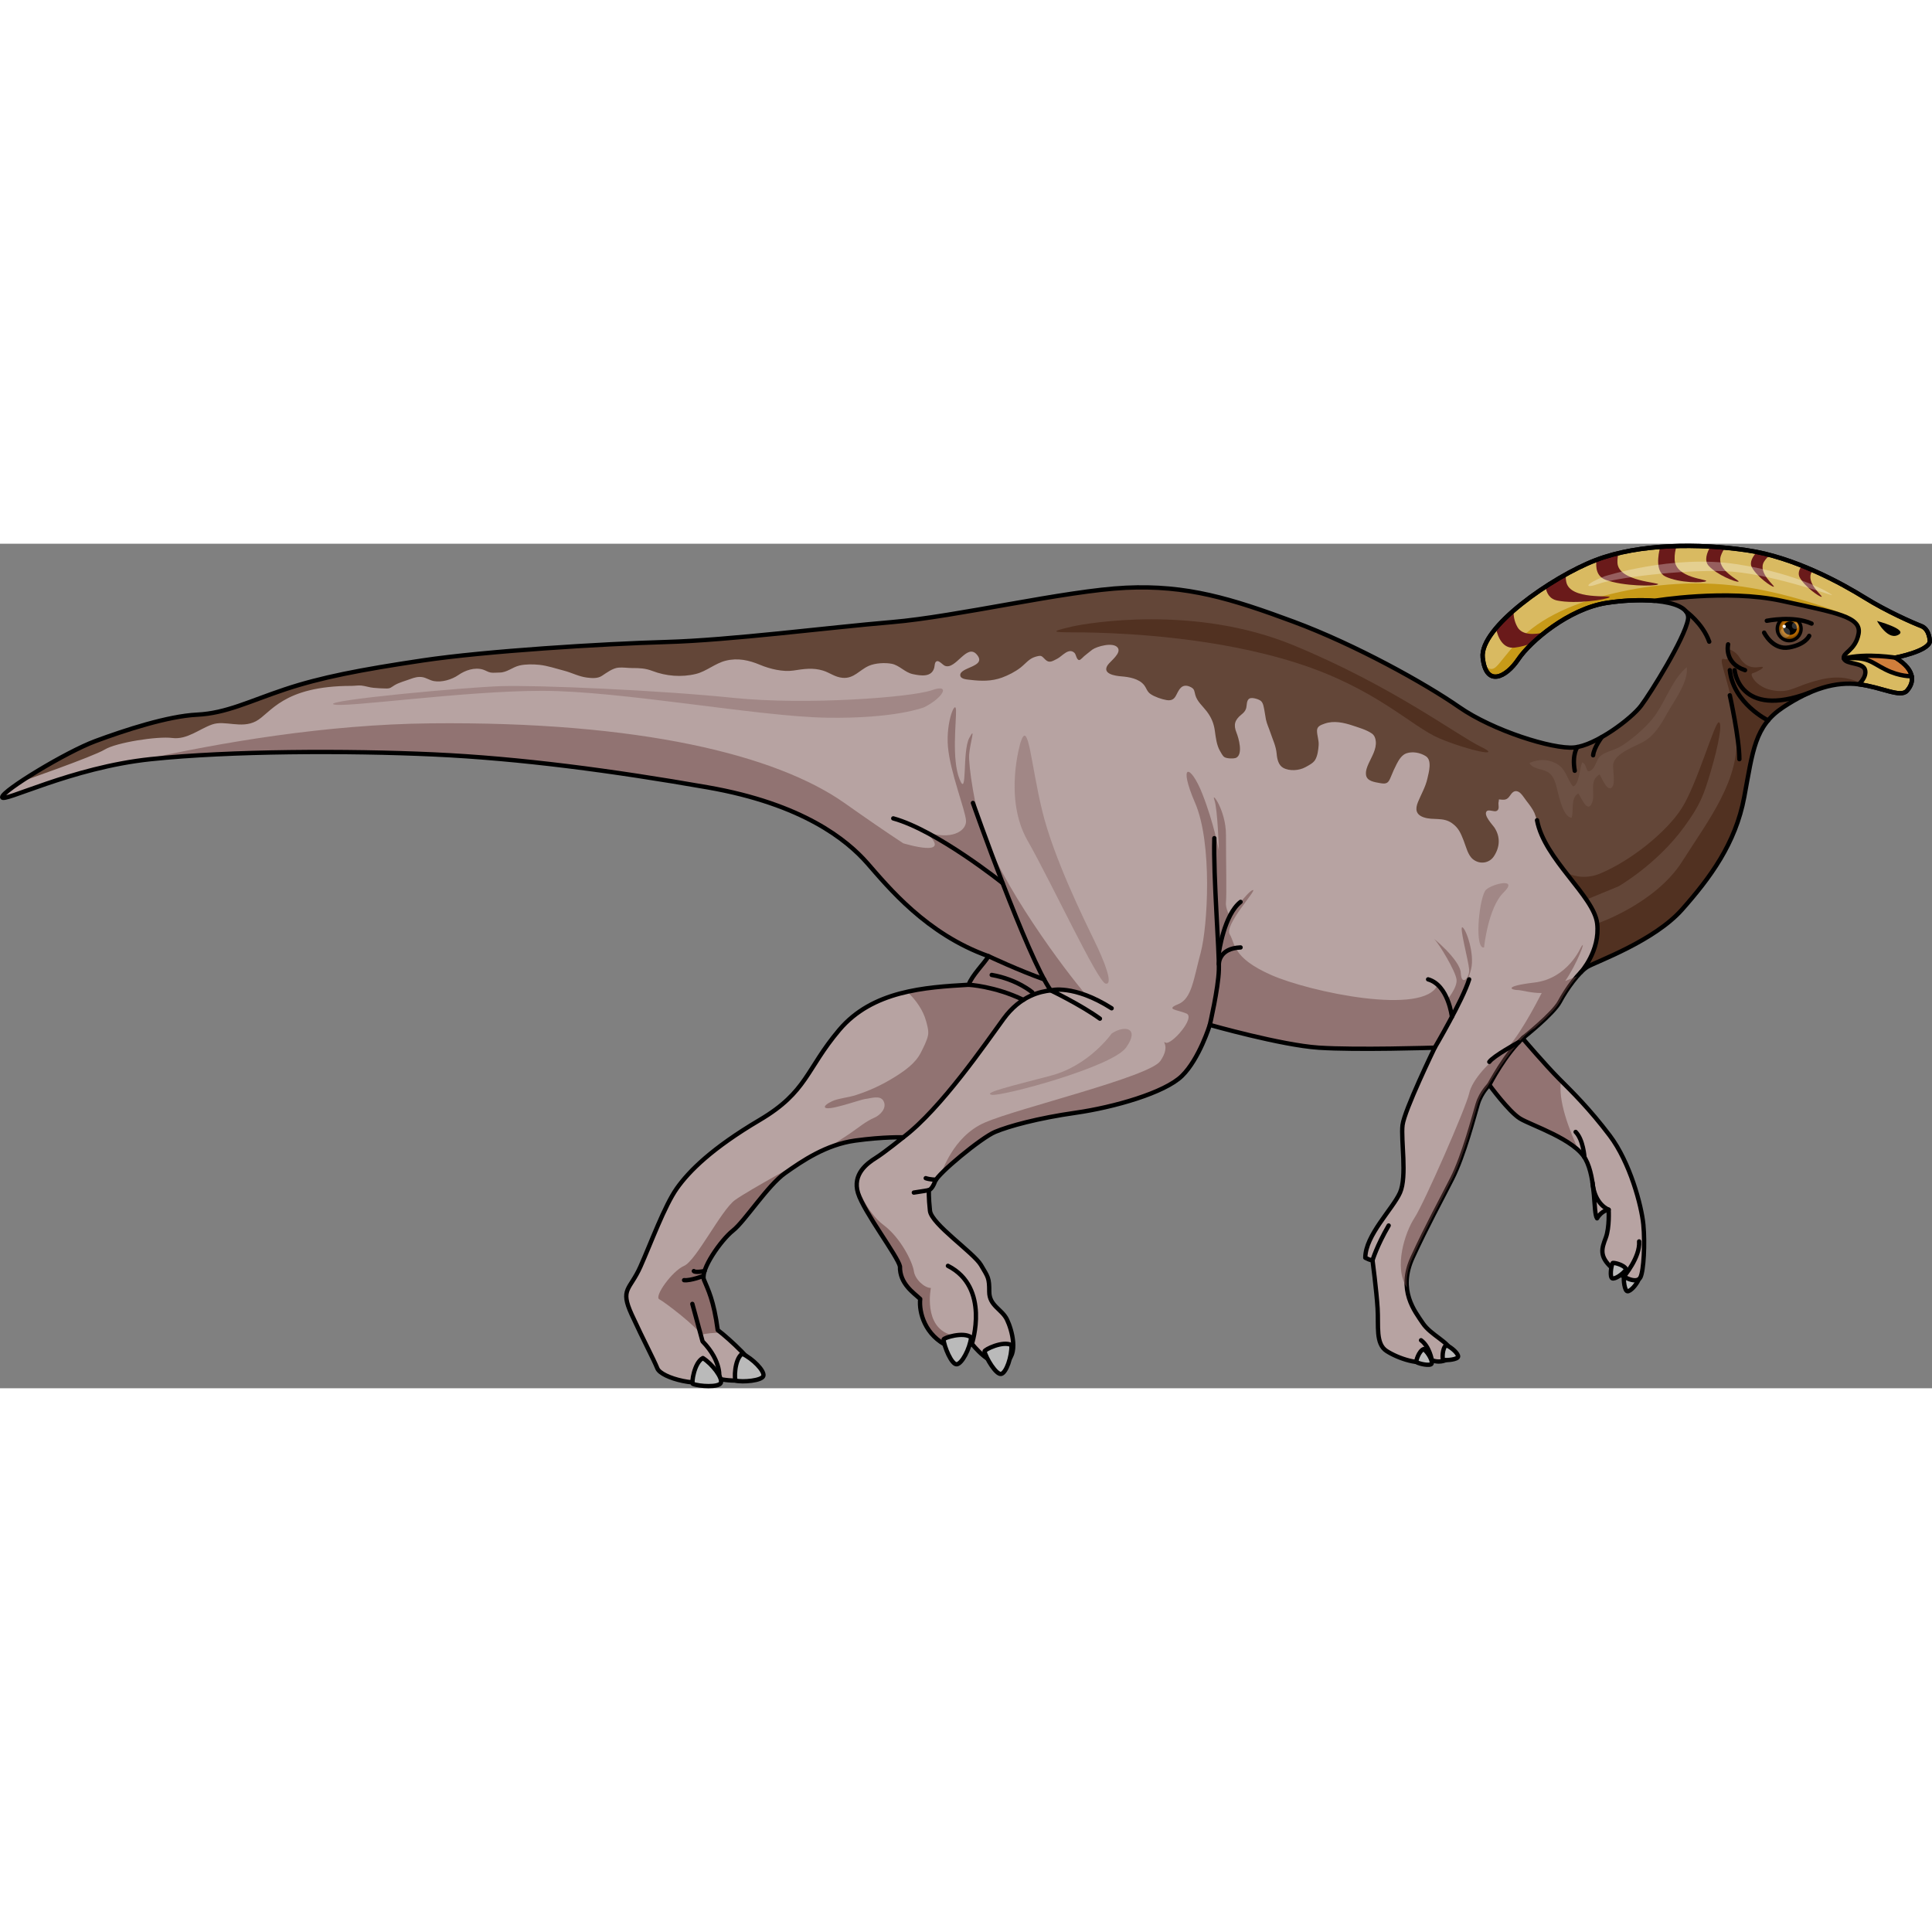 <?xml version="1.0" encoding="utf-8"?>
<!-- Created by: Science Figures, www.sciencefigures.org, Generator: Science Figures Editor -->
<!DOCTYPE svg PUBLIC "-//W3C//DTD SVG 1.1//EN" "http://www.w3.org/Graphics/SVG/1.1/DTD/svg11.dtd">
<svg version="1.1" id="Layer_1" xmlns="http://www.w3.org/2000/svg" xmlns:xlink="http://www.w3.org/1999/xlink" 
	 width="800px" height="800px" viewBox="0 0 445.279 194.645" enable-background="new 0 0 445.279 194.645"
	 xml:space="preserve">
<rect x="0" y="0" width="445.279" height="194.645" fill="#808080" stroke="none"/>
<g>
	<path fill="#BABABA" d="M374.302,168.853c0.043-0.207,2.648-0.32,3.402,0.647c-0.557,1.359-2.001,2.89-2.635,2.779
		C374.436,172.167,374.124,169.688,374.302,168.853z"/>
	<path fill="none" stroke="#000000" stroke-linecap="round" stroke-linejoin="round" stroke-miterlimit="10" d="M374.302,168.853
		c0.043-0.207,2.648-0.32,3.402,0.647c-0.557,1.359-2.001,2.89-2.635,2.779C374.436,172.167,374.124,169.688,374.302,168.853z"/>
	<path fill="#B7A3A2" d="M436.847,26.244c0,0,7.459-1.42,7.933-3.67c0,0,0.011-2.844-1.981-3.609s-7.915-3.37-13.021-6.536
		S413.59,3.084,402.611,1.501s-24.694-1.604-34.819,2.271s-26.813,15.57-26.063,22.473s5.375,4.59,8.188,0.402
		s11.625-11.625,20.313-13s19.625-0.625,18.813,3.813s-8.563,16.875-10.813,19.875s-10.5,9.188-15.438,9.625
		s-18.688-3.875-26.5-9.313s-23.875-14.375-38.188-19.688S273.5,9.481,259.5,10.147s-39.082,6.666-53.916,7.916
		s-37.25,4.168-52,4.584s-41.667,2.084-56.167,4.25s-23.5,3.916-31.75,6.666s-13.5,5.501-20.25,5.834S28.75,42.98,22,45.48
		S0.583,56.897,0.5,58.397s15.916-6.833,34.25-8.75s45.333-2.001,65.25-1.084s41.168,3.751,63.084,7.584s32.083,12.084,36.833,17.5
		s13.582,16.332,27.916,21.416c-0.916,1.584-3.833,4.418-4.583,6.584c-10.083,0.583-22.166,1.334-29.833,10.417
		s-7.333,14.249-18.333,20.749s-16.251,11.75-19.084,15.75s-5.999,12.668-8.416,18.084s-4.75,5-2,11s4.999,10.166,5.916,12.416
		s10,4.667,14.25,2.417c3.667,0.833,8.418,0.249,9.334-0.917c-0.917-2.666-6.917-8.25-9.667-10.333
		c-0.917-6.917-2.25-9.333-3.167-11.583s3.917-9.166,6.667-11.333s8-10.416,12-13.25s9.501-6.583,16.167-7.5
		s11.083-0.75,11.083-0.75s-4.333,3.5-6.333,4.75s-5.418,3.75-4.084,8.083s9.167,14.582,9.667,16.916
		c-0.083,4,3.167,6.083,4.667,7.5c-0.334,3.084,1.084,8.417,6.5,10.917c5.166,0.083,5.416-0.583,5.416-0.583s4.5,5.834,7.667,4.25
		s1.584-7.418,0.417-9.834S228,175.647,228,172.397s-0.249-3.334-1.916-6.167s-11.416-9.417-11.75-12.5s-0.25-4.75-0.25-4.75
		s0.749-0.167,1.416-2s10.668-10.082,13.834-11.416s9.833-3.167,18.583-4.417s20.5-4.583,24.5-8.5s6.416-11.75,6.416-11.75
		s16.417,4.667,25.084,5.25s26.75,0,26.75,0s-7,14.416-7.417,17.833s1.084,11.834-0.583,15.584s-8,9.834-8,15
		c1.25,0.666,1.666,0.583,1.666,0.583s0.917,6.999,1.167,11.083s-0.501,8.168,2.083,9.834s7.75,3.5,10.417,2.083
		c1.75,0.833,4.751,0.083,4.417-2s-4.666-3.75-6.5-6.5s-5.834-7.584-2.334-15.167s6.334-12.666,9.084-18.083s5.082-14.5,5.916-17.25
		s2.667-4.417,2.667-4.417s4.499,6.166,7.083,7.75s12.584,4.751,15.084,9.334s1.749,12.499,2.666,13.666
		c1.084-1.833,2.667-2,2.667-2s0.249,4.083-0.667,6.5s-1.583,4.251,1.417,6.917s5.833,3.666,6.583,2.166s1.084-7.832,0.667-12.166
		s-3.084-14.333-7.75-20.5s-8.582-9.999-11.666-13.083s-8.417-9.334-8.417-9.334s7.083-5.584,8.583-8.417s4.417-6.916,6.417-8.083
		s15.334-5.917,21.75-13.167S400,69.146,402,58.396s2.417-16.334,8.917-20.667s12.167-6,17.5-5.333s9.583,3.167,11.083,1.5
		S441.86,29.342,436.847,26.244z"/>
	<path fill="#8C6C6A" d="M218.078,184.719c0.456-0.679,0.847-1.469,1.083-2.377c-6.444-1.839-4.621-10.814-4.621-10.814
		c-1.398,0-3.631-1.886-3.92-3.891s-2.934-7.584-7.02-10.648c-4.062-3.047-6.116-9.193-6.141-9.266
		c-0.003,0.599,0.078,1.236,0.29,1.925c1.334,4.333,9.167,14.582,9.667,16.916c-0.083,4,3.167,6.083,4.667,7.5
		C211.761,177.047,213.089,182.127,218.078,184.719z"/>
	<path fill="#8C6C6A" d="M169.384,151.278c-3.169,2.307-8.938,13.946-11.716,15.152s-6.972,7.077-5.714,7.707
		s9.151,6.705,9.561,8.204c1.316-0.375,3.015-0.494,4.688-0.491c-0.28-0.228-0.548-0.44-0.785-0.62
		c-0.917-6.917-2.25-9.333-3.167-11.583s3.917-9.166,6.667-11.333s8-10.416,12-13.25c1.62-1.147,3.49-2.444,5.58-3.643l0.001-0.002
		C186.498,141.42,172.553,148.972,169.384,151.278z"/>
	<path opacity="0.5" fill="#8C6C6A" d="M235.225,45.756c0,0-3.992,12.846,1.596,22.653s16.19,32.656,18.003,32.974
		s-0.121-4.793-2.607-9.904s-9.393-19.141-12.018-29.945S237.02,40.23,235.225,45.756z"/>
	<g opacity="0.5">
		<path fill="#6D4442" d="M363.894,139.92c-2.232-4.779-4.874-11.665-4.1-16.146c-0.152-0.151-0.312-0.311-0.46-0.459
			c-2.761-2.761-7.313-8.046-8.238-9.125c-2.909,3.094-8.89,9.727-9.391,12.496c-0.001,0.002-0.001,0.006-0.001,0.008
			c0.771-1.248,1.546-1.963,1.546-1.963s4.499,6.166,7.083,7.75C352.544,133.836,360.167,136.353,363.894,139.92z"/>
		<polygon fill="#6D4442" points="366.664,145.316 366.664,145.316 366.664,145.316 		"/>
	</g>
	<path opacity="0.5" fill="#6D4442" d="M242.169,102.942c0,0,2.912-1.517,8.243,1.161c-4.839-5.58-19.89-25.645-24.421-39.478
		C225.991,64.626,235.887,93.37,242.169,102.942z"/>
	<path opacity="0.5" fill="#6D4442" d="M337.077,88.418c-0.856-0.47,1.384,7.718,1.523,9.694s-1.787,3.953-1.919,0.828
		s-7.05-8.669-6.015-7.681s4.763,7.182,5.026,9.142s-2.372,4.959-2.372,4.959l-1.985-3.713c-2.99,7.244-29.458,1.688-38.391-2.268
		s-8.203-7.164-9.522-9.352s6.424-10.391,5.33-10.208s-5.33,6.03-5.33,6.03s-1.05-1.838-0.868-3.303s0-9.837,0-15.488
		s-3.463-10.208-2.676-8.021s1.045,11.721,1.045,11.721s-1.104-6.252-3.838-13.179s-5.65-7.109-1.641,2.163
		s2.917,28.463,1.276,34.545s-2.041,10.545-5.14,11.821s-0.329,1.237,1.858,2.164s-3.464,7.276-4.739,6.729s1.275,0.547-1.276,4.224
		s-32.995,10.906-40.469,14.188s-9.797,11.531-10.16,11.901h0.002c2.947-3.073,9.976-8.673,12.536-9.752
		c3.166-1.334,9.833-3.167,18.583-4.417s20.5-4.583,24.5-8.5s6.416-11.75,6.416-11.75s16.417,4.667,25.084,5.25s26.75,0,26.75,0
		s-0.409,0.843-1.032,2.161c3.494-4.314,8.565-16.756,9.419-20.262S337.934,88.888,337.077,88.418z"/>
	<path opacity="0.5" fill="#6D4442" d="M241.34,101.647c0,0-3.364-6.699-8.864-19.863c-0.094-0.034-0.186-0.071-0.279-0.104
		c-1.618-4.466-4.664-12.86-5.805-15.955c-1.586-4.301-3.243-14.561-3.021-17.221s1.626-6.798,0-3.694s-0.369,14.04-2.217,9.459
		s-0.738-13.302-0.813-15.888s-2.364,2.586-1.862,8.424s4.005,14.557,4.161,16.995s-3.407,4.655-9.362,2.59
		c6.94,6.325-4.981,2.683-5.104,2.646c-4.128-2.703-8.568-5.777-13.556-9.291C179.004,48.745,147.69,40.896,99.19,41.396
		c-24.001,0.247-48.412,4.413-66.954,8.559c0.833-0.113,1.67-0.22,2.514-0.308c18.334-1.917,45.333-2.001,65.25-1.084
		s41.168,3.751,63.084,7.584s32.083,12.084,36.833,17.5s13.582,16.332,27.916,21.416c-0.916,1.584-3.833,4.418-4.583,6.584
		c-4.505,0.261-9.407,0.561-14.138,1.615c1.964,1.882,3.622,4.167,4.348,6.817c0.256,0.938,0.605,2.184,0.438,3.149
		c-0.22,1.271-1.089,2.906-1.672,4.062c-1.245,2.469-3.702,4.166-5.979,5.596c-2.822,1.771-5.762,3.143-8.944,4.175
		c-1.634,0.53-3.411,0.678-5.034,1.223c-0.423,0.142-2.203,0.966-2.157,1.513c0.105,1.278,8.182-1.71,9.275-1.82
		c1.25-0.125,3.453-0.976,4.232,0.448c0.896,1.635-0.772,3.289-2.109,3.865c-1.99,0.856-3.614,2.261-5.396,3.481
		c-1.955,1.338-3.958,2.606-5.998,3.813c2.148-0.938,4.477-1.677,6.968-2.02c6.666-0.917,11.083-0.75,11.083-0.75
		s-0.93,0.751-2.123,1.679c7.479-4.591,18.097-19.18,19.72-21.355s7.919-10.334,7.919-10.334c3.006-3.548,8.828-3.694,8.828-3.694
		L241.34,101.647z"/>
	<g opacity="0.5">
		<polygon fill="#6D4442" points="184.128,142.868 184.129,142.868 184.132,142.866 		"/>
		<path fill="#6D4442" d="M9.897,55.586C3.946,57.265,0.5,58.397,0.5,58.397l0.131,0.153C1.308,58.762,4.744,57.362,9.897,55.586z"
			/>
	</g>
	<path fill="#634638" d="M442.798,18.965c-1.992-0.766-7.915-3.37-13.021-6.536S413.59,3.084,402.611,1.501
		s-24.694-1.604-34.819,2.271s-26.813,15.57-26.063,22.473s5.375,4.59,8.188,0.402s11.625-11.625,20.313-13
		s19.625-0.625,18.813,3.813s-8.563,16.875-10.813,19.875s-10.5,9.188-15.438,9.625s-18.688-3.875-26.5-9.313
		s-23.875-14.375-38.188-19.688S273.5,9.481,259.5,10.147s-39.082,6.666-53.916,7.916s-37.25,4.168-52,4.584
		s-41.667,2.084-56.167,4.25s-23.5,3.916-31.75,6.666s-13.5,5.501-20.25,5.834S28.75,42.98,22,45.48
		c-4.488,1.662-12.473,6.16-17.347,9.43c0.006-0.002,16.811-5.842,19.479-7.473s12.158-3.113,15.568-2.669s6.228-2.075,9.192-3.113
		s6.672,1.038,10.082-0.741s6.078-8.155,22.091-8.155c0.736,0,1.497-0.15,2.217-0.075c0.949,0.1,1.856,0.441,2.809,0.523
		c0.99,0.085,1.982,0.157,2.981,0.16c0.934,0.003,1.071-0.281,1.83-0.74c1.114-0.673,2.517-1.004,3.731-1.465
		c0.868-0.33,1.771-0.566,2.715-0.416c0.905,0.145,1.709,0.736,2.642,0.908c1.829,0.339,4.146-0.342,5.66-1.395
		c1.564-1.089,3.766-1.853,5.691-1.247c0.588,0.185,1.137,0.575,1.753,0.677c0.642,0.105,1.388-0.007,2.038-0.003
		c1.707,0.01,2.972-1.245,4.6-1.622c1.375-0.319,3.146-0.304,4.562-0.156c1.919,0.2,3.823,0.867,5.679,1.343
		c1.769,0.454,3.396,1.342,5.217,1.584c1.164,0.155,2.513,0.276,3.516-0.376c1.098-0.715,2.485-1.771,3.792-1.901
		c1.057-0.104,2.117,0.09,3.173,0.09c1.717,0,3.074,0.051,4.67,0.663c3.172,1.215,6.74,1.511,10.065,0.693
		c2.406-0.592,4.415-2.438,6.853-3.046c2.8-0.698,5.366-0.119,7.929,0.958c2.233,0.938,5.272,1.673,7.705,1.303
		c2.335-0.356,4.429-0.704,6.774,0.012c1.618,0.495,2.766,1.53,4.57,1.676c2.582,0.207,3.85-1.814,6.013-2.765
		c1.469-0.646,3.693-0.774,5.254-0.478c1.78,0.339,3.038,1.991,4.847,2.379c1.938,0.416,4.366,0.762,4.971-1.462
		c0.126-0.464,0.048-1.429,0.682-1.528c0.521-0.082,1.308,0.909,1.813,1.096c2.507,0.924,5.026-5.308,7.33-2.592
		c2.446,2.883-4.192,2.84-3.819,4.859c0.153,0.835,1.683,0.877,2.33,0.956c2.468,0.302,4.881,0.35,7.256-0.515
		c1.47-0.534,3.107-1.373,4.328-2.334c1.201-0.945,1.917-2.046,3.422-2.479c1.463-0.423,1.355-0.193,2.293,0.694
		c0.92,0.872,1.684,0.275,2.697-0.225c1.15-0.567,2.635-2.645,3.995-1.355c0.371,0.352,0.457,1.621,1.077,1.65
		c0.303,0.014,0.943-0.741,1.165-0.912c0.623-0.48,1.225-1.024,1.861-1.486c1.025-0.743,4.754-1.804,5.822-0.494
		c1.029,1.261-1.704,3.175-2.293,4.075c-1.304,1.992,1.672,2.457,3.142,2.572c1.768,0.139,4.055,0.513,5.248,1.994
		c0.592,0.735,0.659,1.519,1.553,2.116c0.916,0.613,2.537,1.181,3.632,1.358c2.329,0.379,2.079-1.666,3.328-2.868
		c0.647-0.624,1.507-0.522,2.305-0.098c0.849,0.451,0.747,0.869,1.008,1.807c0.418,1.503,1.716,2.557,2.626,3.756
		c1.072,1.414,1.643,2.771,1.878,4.525c0.199,1.483,0.405,3.258,1.162,4.575c0.229,0.398,0.611,1.144,0.994,1.422
		c0.54,0.391,2.3,0.449,2.82,0.146c1.541-0.9,0.501-4.524,0.005-5.756c-0.737-1.833-0.387-2.926,1.107-4.147
		c0.503-0.411,0.893-0.771,1.101-1.41c0.227-0.692,0.036-1.941,0.819-2.323c0.637-0.31,2.156,0.193,2.594,0.568
		c0.563,0.482,0.654,1.416,0.798,2.085c0.154,0.72,0.216,1.465,0.368,2.186c0.221,1.038,0.651,1.9,0.983,2.898
		c0.575,1.732,1.341,3.213,1.494,5.037c0.099,1.175,0.409,2.604,1.503,3.212c1.453,0.809,3.687,0.641,5.1-0.138
		c0.736-0.405,1.749-0.907,2.222-1.625c0.593-0.898,0.795-2.477,0.851-3.513c0.061-1.124-0.378-2.179-0.379-3.267
		c-0.001-1.011,0.806-1.31,1.775-1.65c2.108-0.74,4.4-0.23,6.451,0.453c1.345,0.449,3.244,0.999,4.404,1.823
		c0.597,0.424,0.837,1.055,0.914,1.773c0.199,1.857-0.952,3.587-1.665,5.187c-0.351,0.785-0.688,1.647-0.591,2.54
		c0.165,1.511,1.993,1.707,3.261,1.944c1.597,0.299,1.931-0.1,2.493-1.507c0.399-0.998,0.84-1.968,1.328-2.92
		c0.483-0.943,1.192-2.085,2.229-2.441c1.439-0.495,3.224-0.146,4.478,0.657c1.492,0.957,0.697,3.684,0.359,5.183
		c-0.423,1.874-1.418,3.581-2.15,5.344c-0.701,1.687-0.522,2.955,1.34,3.577c2.201,0.736,4.417-0.137,6.493,1.345
		c1.542,1.1,2.022,2.348,2.694,4.046c0.547,1.386,0.951,3.327,2.143,4.271c1.594,1.262,3.759,0.886,4.791-0.662
		c1.41-2.117,1.565-4.483,0.137-6.662c-0.382-0.581-2.605-2.846-1.778-3.749c0.454-0.496,1.724,0.203,2.272-0.067
		c0.85-0.419,0.272-1.442,0.496-2.182c0.043-0.142,0.015-0.341,0.044-0.482c1.262,0.135,1.833,0.203,2.539-0.842
		c0.495-0.732,1.038-1.352,1.939-0.937c0.728,0.335,1.413,1.532,1.894,2.144c0.633,0.806,1.425,1.848,1.834,2.774l0.583,1.667
		c1.666,9,13.135,17.467,13.861,23.806c0.724,6.31-3.752,11.22-3.793,11.266c0.564-0.574,1.109-1.036,1.599-1.321
		c2-1.167,15.334-5.917,21.75-13.167S400,69.146,402,58.396s2.417-16.334,8.917-20.667s12.167-6,17.5-5.333s9.583,3.167,11.083,1.5
		s2.36-4.555-2.653-7.652c0,0,7.459-1.42,7.933-3.67C444.779,22.574,444.79,19.73,442.798,18.965z"/>
	<path fill="#513121" d="M373.034,78.96c0,0,8.825-5.042,15.118-13.685c3.736-5.131,4.515-7.315,6.146-12.833
		c1.763-5.962,2.764-11.289,1.822-11.289c-0.94,0-4.996,14.288-8.524,19.814s-11.759,12.111-18.815,15.051
		c-4.074,1.697-7.29,0.001-7.29,0.001l4.388,5.893L373.034,78.96z"/>
	<path fill="#513121" d="M416.978,32.048c-3.762,1.207-4.904,2.413-8.598,1.7s-5.247-3.729-4.479-3.895s3.894-1.755,1.59-1.426
		s-3.564-0.604-4.606-2.266s-2.687-1.903-2.687-1.903s0.979,2.888-0.879,2.304s1.92,6.033,2.873,16.894s-6.299,20.021-12.491,29.779
		s-19.59,14.301-19.59,14.301l0.079,0.361c0.648,4.35-1.051,7.719-2.691,9.86c0.143-0.104,0.283-0.198,0.418-0.277
		c2-1.167,15.334-5.917,21.75-13.167S400,69.146,402,58.396s2.417-16.334,8.917-20.667s12.167-6,17.5-5.333
		c0.38,0.048,0.752,0.106,1.12,0.17C425.138,29.792,420.495,30.919,416.978,32.048z"/>
	<path fill="#D9BA61" d="M428.417,32.396c5.333,0.667,9.583,3.167,11.083,1.5s2.36-4.555-2.653-7.652c0,0,7.459-1.42,7.933-3.67
		c0,0,0.011-2.844-1.981-3.609s-7.915-3.37-13.021-6.536S413.59,3.084,402.611,1.501s-24.694-1.604-34.819,2.271
		s-26.813,15.57-26.063,22.473s5.375,4.59,8.188,0.402s11.625-11.625,20.313-13c3.641-0.576,7.674-0.777,11.075-0.492l0,0
		c0,0,16.619-2.771,29.302,0s18.483,3.69,17.745,7.607s-3.797,4.338-3.375,5.71s4.324,0.845,4.852,2.532
		S428.417,32.396,428.417,32.396z"/>
	<path fill="#C79A18" d="M403.891,10.247c-12.089-2.106-23.18-0.89-31.751,1.137s-17.001,5.313-22.378,11.193
		c-5.37,5.873-4.921,7.342-7.645,5.603c1.365,4.417,5.297,2.193,7.8-1.533c2.813-4.188,11.625-11.625,20.313-13
		c3.641-0.576,7.674-0.777,11.075-0.492c0,0,16.619-2.771,29.302,0c4.61,1.007,8.299,1.77,11.107,2.521
		c1.582,0.356,3.205,0.738,4.918,1.179C426.632,16.854,415.979,12.354,403.891,10.247z"/>
	<path fill="#D07E3B" d="M436.874,26.262c-2.297-0.358-6.215-0.784-9.028-0.1c3.938,1.024,7.231,3.369,9.143,3.807
		c0.9,0.206,2.322,0.343,3.577,0.43C440.272,29.138,439.23,27.725,436.874,26.262z"/>
	<g>
		<path fill="#6A1A1A" d="M356.078,20.431c-2.446,0.535-5.243,0.697-6.337-1.22c-0.757-1.329-0.947-2.651-0.884-3.815
			c-1.561,1.358-2.952,2.736-4.084,4.084c0.438,2.019,1.547,4.802,4.337,4.466c1.246-0.149,2.665-0.532,4.065-1.014
			C354.04,22.105,355.019,21.262,356.078,20.431z"/>
		<path fill="#6A1A1A" d="M360.988,8.798c-0.12-0.606-0.146-1.18-0.114-1.724c-1.546,0.859-3.117,1.808-4.664,2.817
			c0.219,1.47,0.914,2.832,2.677,3.195c4.263,0.88,11.374-0.198,12.075-0.763C371.664,11.759,361.838,13.097,360.988,8.798z"/>
		<path fill="#6A1A1A" d="M407.927,2.609c-0.996-0.264-1.997-0.504-3.003-0.704c-0.931,0.997-1.819,2.38-1.139,3.579
			c1.231,2.171,4.483,4.447,5.021,4.43c0.535-0.017-3.886-3.244-2.19-5.854C407.014,3.446,407.467,2.977,407.927,2.609z"/>
		<path fill="#6A1A1A" d="M382.116,9.376c0.778-0.453-9.137-0.604-9.332-4.982c-0.036-0.812,0.069-1.551,0.264-2.216
			c-1.766,0.421-3.47,0.925-5.081,1.532c-0.246,1.805,0.009,3.838,2.096,4.609C374.146,9.828,381.338,9.829,382.116,9.376z"/>
		<path d="M437.746,20.85c1.673-1.191-5.134-3.056-5.134-3.056S435.201,22.661,437.746,20.85z"/>
		<path fill="#6A1A1A" d="M382.64,0.726c-0.488,1.854-1.169,5.707,1.21,6.839c3.17,1.509,8.755,1.51,9.359,1.057
			s-7.095-0.604-7.246-4.982c-0.041-1.193,0.157-2.223,0.462-3.1C385.159,0.574,383.895,0.631,382.64,0.726z"/>
		<path fill="#6A1A1A" d="M419.827,12.234c0.535-0.017-3.886-3.244-2.19-5.854c0.06-0.091,0.122-0.173,0.185-0.258
			c-0.832-0.364-1.683-0.721-2.552-1.066c-0.603,0.862-0.97,1.855-0.463,2.749C416.038,9.976,419.29,12.252,419.827,12.234z"/>
		<path fill="#6A1A1A" d="M400.672,8.737c0.599-0.164-5.247-2.599-4.045-5.993c0.256-0.723,0.595-1.322,0.967-1.829
			c-1.114-0.103-2.242-0.19-3.384-0.256c-0.809,1.388-1.503,3.253-0.381,4.452C395.8,7.22,400.073,8.902,400.672,8.737z"/>
	</g>
	<path fill="none" stroke="#000000" stroke-linecap="round" stroke-linejoin="round" stroke-miterlimit="10" d="M436.847,26.244
		c0,0,7.459-1.42,7.933-3.67c0,0,0.011-2.844-1.981-3.609s-7.915-3.37-13.021-6.536S413.59,3.084,402.611,1.501
		s-24.694-1.604-34.819,2.271s-26.813,15.57-26.063,22.473s5.375,4.59,8.188,0.402s11.625-11.625,20.313-13
		s19.625-0.625,18.813,3.813s-8.563,16.875-10.813,19.875s-10.5,9.188-15.438,9.625s-18.688-3.875-26.5-9.313
		s-23.875-14.375-38.188-19.688S273.5,9.481,259.5,10.147s-39.082,6.666-53.916,7.916s-37.25,4.168-52,4.584
		s-41.667,2.084-56.167,4.25s-23.5,3.916-31.75,6.666s-13.5,5.501-20.25,5.834S28.75,42.98,22,45.48S0.583,56.897,0.5,58.397
		s15.916-6.833,34.25-8.75s45.333-2.001,65.25-1.084s41.168,3.751,63.084,7.584s32.083,12.084,36.833,17.5
		s13.582,16.332,27.916,21.416c-0.916,1.584-3.833,4.418-4.583,6.584c-10.083,0.583-22.166,1.334-29.833,10.417
		s-7.333,14.249-18.333,20.749s-16.251,11.75-19.084,15.75s-5.999,12.668-8.416,18.084s-4.75,5-2,11s4.999,10.166,5.916,12.416
		s10,4.667,14.25,2.417c3.667,0.833,8.418,0.249,9.334-0.917c-0.917-2.666-6.917-8.25-9.667-10.333
		c-0.917-6.917-2.25-9.333-3.167-11.583s3.917-9.166,6.667-11.333s8-10.416,12-13.25s9.501-6.583,16.167-7.5
		s11.083-0.75,11.083-0.75s-4.333,3.5-6.333,4.75s-5.418,3.75-4.084,8.083s9.167,14.582,9.667,16.916
		c-0.083,4,3.167,6.083,4.667,7.5c-0.334,3.084,1.084,8.417,6.5,10.917c5.166,0.083,5.416-0.583,5.416-0.583s4.5,5.834,7.667,4.25
		s1.584-7.418,0.417-9.834S228,175.647,228,172.397s-0.249-3.334-1.916-6.167s-11.416-9.417-11.75-12.5s-0.25-4.75-0.25-4.75
		s0.749-0.167,1.416-2s10.668-10.082,13.834-11.416s9.833-3.167,18.583-4.417s20.5-4.583,24.5-8.5s6.416-11.75,6.416-11.75
		s16.417,4.667,25.084,5.25s26.75,0,26.75,0s-7,14.416-7.417,17.833s1.084,11.834-0.583,15.584s-8,9.834-8,15
		c1.25,0.666,1.666,0.583,1.666,0.583s0.917,6.999,1.167,11.083s-0.501,8.168,2.083,9.834s7.75,3.5,10.417,2.083
		c1.75,0.833,4.751,0.083,4.417-2s-4.666-3.75-6.5-6.5s-5.834-7.584-2.334-15.167s6.334-12.666,9.084-18.083s5.082-14.5,5.916-17.25
		s2.667-4.417,2.667-4.417s4.499,6.166,7.083,7.75s12.584,4.751,15.084,9.334s1.749,12.499,2.666,13.666
		c1.084-1.833,2.667-2,2.667-2s0.249,4.083-0.667,6.5s-1.583,4.251,1.417,6.917s5.833,3.666,6.583,2.166s1.084-7.832,0.667-12.166
		s-3.084-14.333-7.75-20.5s-8.582-9.999-11.666-13.083s-8.417-9.334-8.417-9.334s7.083-5.584,8.583-8.417s4.417-6.916,6.417-8.083
		s15.334-5.917,21.75-13.167S400,69.146,402,58.396s2.417-16.334,8.917-20.667s12.167-6,17.5-5.333s9.583,3.167,11.083,1.5
		S441.86,29.342,436.847,26.244z"/>
	<g>
		<g>
			<g>
				<circle fill="#452500" cx="412.365" cy="19.603" r="2.749"/>
				<circle fill="#472600" cx="412.37" cy="19.597" r="2.73"/>
				<circle fill="#4A2800" cx="412.374" cy="19.591" r="2.711"/>
				<circle fill="#4C2900" cx="412.379" cy="19.585" r="2.691"/>
				<circle fill="#4F2B00" cx="412.384" cy="19.579" r="2.673"/>
				<circle fill="#512C00" cx="412.388" cy="19.573" r="2.654"/>
				<circle fill="#542E00" cx="412.393" cy="19.567" r="2.635"/>
				<circle fill="#562F00" cx="412.397" cy="19.562" r="2.615"/>
				<circle fill="#593100" cx="412.402" cy="19.556" r="2.596"/>
				<circle fill="#5B3200" cx="412.406" cy="19.55" r="2.577"/>
				<circle fill="#5E3400" cx="412.411" cy="19.544" r="2.559"/>
				<circle fill="#603500" cx="412.416" cy="19.538" r="2.539"/>
				<circle fill="#633700" cx="412.42" cy="19.533" r="2.52"/>
				<circle fill="#653800" cx="412.425" cy="19.527" r="2.501"/>
				<circle fill="#683A00" cx="412.429" cy="19.521" r="2.482"/>
				<circle fill="#6A3B00" cx="412.434" cy="19.515" r="2.462"/>
				<circle fill="#6D3D00" cx="412.438" cy="19.509" r="2.443"/>
				<circle fill="#6F3E00" cx="412.443" cy="19.503" r="2.425"/>
				<circle fill="#724000" cx="412.448" cy="19.498" r="2.406"/>
				<circle fill="#744100" cx="412.453" cy="19.492" r="2.386"/>
				<circle fill="#774300" cx="412.457" cy="19.486" r="2.367"/>
				<circle fill="#794400" cx="412.461" cy="19.48" r="2.348"/>
				<circle fill="#7C4600" cx="412.466" cy="19.474" r="2.329"/>
				<circle fill="#7E4700" cx="412.471" cy="19.468" r="2.31"/>
				<circle fill="#814900" cx="412.476" cy="19.462" r="2.291"/>
				<circle fill="#834A00" cx="412.48" cy="19.457" r="2.272"/>
				<circle fill="#864C00" cx="412.484" cy="19.451" r="2.253"/>
				<circle fill="#884D00" cx="412.489" cy="19.445" r="2.233"/>
				<circle fill="#8B4F00" cx="412.494" cy="19.439" r="2.214"/>
				<circle fill="#8D5000" cx="412.499" cy="19.433" r="2.196"/>
				<circle fill="#905200" cx="412.503" cy="19.427" r="2.177"/>
				<circle fill="#925300" cx="412.508" cy="19.421" r="2.157"/>
				<circle fill="#955500" cx="412.512" cy="19.416" r="2.138"/>
				<circle fill="#975600" cx="412.517" cy="19.41" r="2.119"/>
				<circle fill="#9A5800" cx="412.521" cy="19.404" r="2.1"/>
				<circle fill="#9C5900" cx="412.526" cy="19.398" r="2.081"/>
				<circle fill="#9F5B00" cx="412.531" cy="19.393" r="2.062"/>
				<circle fill="#A15C00" cx="412.535" cy="19.387" r="2.043"/>
				<circle fill="#A45E00" cx="412.54" cy="19.381" r="2.024"/>
				<circle fill="#A65F00" cx="412.544" cy="19.375" r="2.004"/>
				<circle fill="#A96100" cx="412.549" cy="19.369" r="1.985"/>
				<circle fill="#AB6200" cx="412.553" cy="19.363" r="1.966"/>
				<circle fill="#AE6400" cx="412.558" cy="19.357" r="1.948"/>
				<circle fill="#B06500" cx="412.563" cy="19.352" r="1.928"/>
				<circle fill="#B36700" cx="412.567" cy="19.346" r="1.909"/>
				<circle fill="#B56800" cx="412.572" cy="19.34" r="1.89"/>
			</g>
			<circle cx="412.572" cy="19.45" r="1.556"/>
			<circle fill="#FFFFFF" cx="411.208" cy="19.053" r="0.381"/>
			<circle opacity="0.2" fill="#FFFFFF" cx="411.395" cy="20.492" r="1.175"/>
			<circle opacity="0.2" fill="#FFFFFF" cx="413.749" cy="18.901" r="0.754"/>
		</g>
		
			<circle fill="none" stroke="#000000" stroke-width="0.767" stroke-linecap="round" stroke-linejoin="round" stroke-miterlimit="10" cx="412.365" cy="19.603" r="2.749"/>
	</g>
	<path fill="none" stroke="#000000" stroke-linecap="round" stroke-linejoin="round" stroke-miterlimit="10" d="M278.833,110.897
		c0,0,1.952-8.351,2.083-12.67s-1.298-21.337-1.042-30.369"/>
	<path fill="none" stroke="#000000" stroke-linecap="round" stroke-linejoin="round" stroke-miterlimit="10" d="M224.235,59.744
		c0,0,12.566,35.606,17.934,43.198c-2.355,0.262-6.937,1.178-10.864,6.545s-14.381,20.709-23.138,27.327"/>
	<path fill="none" stroke="#000000" stroke-linecap="round" stroke-linejoin="round" stroke-miterlimit="10" d="M165.75,192.48
		c0,0,0.756-3.928-3.826-8.64c-2.356-8.64-2.356-8.64-2.356-8.64"/>
	<path fill="none" stroke="#000000" stroke-linecap="round" stroke-linejoin="round" stroke-miterlimit="10" d="M224,184.397
		c0,0,4.29-12.993-5.527-17.967"/>
	<path fill="none" stroke="#000000" stroke-linecap="round" stroke-linejoin="round" stroke-miterlimit="10" d="M330,188.147
		c0,0-0.521-3.128-2.485-4.568"/>
	<path fill="none" stroke="#000000" stroke-linecap="round" stroke-linejoin="round" stroke-miterlimit="10" d="M374.252,168.908
		c0,0,3.791-4.441,3.529-8.106"/>
	<path fill="none" stroke="#000000" stroke-linecap="round" stroke-linejoin="round" stroke-miterlimit="10" d="M370.75,153.48
		c0,0-3.221-1.101-3.724-6.249"/>
	<path fill="none" stroke="#000000" stroke-linecap="round" stroke-linejoin="round" stroke-miterlimit="10" d="M316.333,165.147
		c0,0,0.972-3.298,3.721-8.011"/>
	<path fill="none" stroke="#000000" stroke-linecap="round" stroke-linejoin="round" stroke-miterlimit="10" d="M214.084,148.98
		c0,0-1.631,0.302-3.464,0.563"/>
	<path fill="none" stroke="#000000" stroke-linecap="round" stroke-linejoin="round" stroke-miterlimit="10" d="M215.721,146.58
		c0,0-1.401-0.018-2.361-0.357"/>
	<path fill="none" stroke="#000000" stroke-linecap="round" stroke-linejoin="round" stroke-miterlimit="10" d="M162.149,168.742
		c0,0-2.981,1.155-4.481,0.988"/>
	<path fill="none" stroke="#000000" stroke-linecap="round" stroke-linejoin="round" stroke-miterlimit="10" d="M162.381,167.637
		c0,0-2.147,0.406-2.472,0"/>
	<path fill="none" stroke="#000000" stroke-linecap="round" stroke-linejoin="round" stroke-miterlimit="10" d="M256.205,107.067
		c-8.832-5.611-14.036-4.125-14.036-4.125s6.867,3.293,11.335,6.515"/>
	<path fill="none" stroke="#000000" stroke-linecap="round" stroke-linejoin="round" stroke-miterlimit="10" d="M227.833,95.063
		c0,0,7.108,3.346,12.805,5.338"/>
	<path fill="none" stroke="#000000" stroke-linecap="round" stroke-linejoin="round" stroke-miterlimit="10" d="M235.85,105.127
		c-6.641-3.189-12.6-3.479-12.6-3.479"/>
	<path fill="none" stroke="#000000" stroke-linecap="round" stroke-linejoin="round" stroke-miterlimit="10" d="M237.918,103.387
		c0,0-3.429-2.968-9.352-4.007"/>
	<path fill="none" stroke="#000000" stroke-linecap="round" stroke-linejoin="round" stroke-miterlimit="10" d="M280.925,94.289
		c0,0,1.152-8.729,4.997-11.741"/>
	<path fill="none" stroke="#000000" stroke-linecap="round" stroke-linejoin="round" stroke-miterlimit="10" d="M280.925,96.939
		c-0.011-0.254,0.01-3.688,4.997-3.896"/>
	<path fill="none" stroke="#000000" stroke-linecap="round" stroke-linejoin="round" stroke-miterlimit="10" d="M330.667,116.147
		c0,0,6.479-10.985,7.934-15.746"/>
	<path fill="none" stroke="#000000" stroke-linecap="round" stroke-linejoin="round" stroke-miterlimit="10" d="M334.634,109.039
		c0,0-0.813-7.306-5.488-8.638"/>
	<path fill="none" stroke="#000000" stroke-linecap="round" stroke-linejoin="round" stroke-miterlimit="10" d="M343.25,124.73
		c0,0,3.816-7.424,7.987-11.006"/>
	<path fill="none" stroke="#000000" stroke-linecap="round" stroke-linejoin="round" stroke-miterlimit="10" d="M364.314,98.806
		c0,0,4.523-4.931,3.797-11.27S355.916,72.73,354.25,63.73"/>
	<path fill="none" stroke="#000000" stroke-linecap="round" stroke-linejoin="round" stroke-miterlimit="10" d="M428.417,32.396
		c5.333,0.667,9.583,3.167,11.083,1.5s2.36-4.555-2.653-7.652c0,0,7.459-1.42,7.933-3.67c0,0,0.011-2.844-1.981-3.609
		s-7.915-3.37-13.021-6.536S413.59,3.084,402.611,1.501s-24.694-1.604-34.819,2.271s-26.813,15.57-26.063,22.473
		s5.375,4.59,8.188,0.402s11.625-11.625,20.313-13c3.641-0.576,7.674-0.777,11.075-0.492l0,0c0,0,16.619-2.771,29.302,0
		s18.483,3.69,17.745,7.607s-3.797,4.338-3.375,5.71s4.324,0.845,4.852,2.532S428.417,32.396,428.417,32.396z"/>
	<path fill="none" stroke="#000000" stroke-linecap="round" stroke-linejoin="round" stroke-miterlimit="10" d="M437.346,26.337
		c0,0-7.386-1.262-12.369,0.135c5.59-0.527,6.223,0.845,9.598,2.532s6.022,1.525,6.022,1.525"/>
	<path fill="none" stroke="#000000" stroke-linecap="round" stroke-linejoin="round" stroke-miterlimit="10" d="M388.566,15.585
		c0,0,3.874,2.769,5.369,6.992"/>
	<path fill="none" stroke="#000000" stroke-linecap="round" stroke-linejoin="round" stroke-miterlimit="10" d="M407.506,40.72
		c0,0-7.982-3.849-8.827-11.58"/>
	<path fill="none" stroke="#000000" stroke-linecap="round" stroke-linejoin="round" stroke-miterlimit="10" d="M398.289,23.186
		c0,0-1.04,4.329,3.898,5.954"/>
	<path fill="none" stroke="#000000" stroke-linecap="round" stroke-linejoin="round" stroke-miterlimit="10" d="M398.679,34.93
		c0,0,2.206,9.932,2.206,14.721"/>
	<path fill="none" stroke="#000000" stroke-linecap="round" stroke-linejoin="round" stroke-miterlimit="10" d="M363.546,46.85
		c0,0-1.274,1.683-0.605,5.472"/>
	<path fill="none" stroke="#000000" stroke-linecap="round" stroke-linejoin="round" stroke-miterlimit="10" d="M369.196,44.544
		c0,0-1.798,2.316-2.021,4.211"/>
	<path fill="none" stroke="#000000" stroke-linecap="round" stroke-linejoin="round" stroke-miterlimit="10" d="M231.081,78.217
		c0,0-15.146-12.139-25.205-14.914"/>
	<path fill="none" stroke="#000000" stroke-linecap="round" stroke-linejoin="round" stroke-miterlimit="10" d="M399.781,29.14
		c0,0,1.024,11.329,17.196,5.212"/>
	<path fill="#BABABA" d="M159.69,193.63c-0.36-0.148,0.298-4.903,2.305-5.945c2.278,1.458,4.566,4.584,4.153,5.694
		S161.143,194.228,159.69,193.63z"/>
	<path fill="none" stroke="#000000" stroke-linecap="round" stroke-linejoin="round" stroke-miterlimit="10" d="M159.69,193.63
		c-0.36-0.148,0.298-4.903,2.305-5.945c2.278,1.458,4.566,4.584,4.153,5.694S161.143,194.228,159.69,193.63z"/>
	<path fill="#BABABA" d="M169.58,192.885c-0.378-0.099-0.367-4.898,1.48-6.202c2.454,1.137,5.144,3.926,4.884,5.081
		C175.686,192.92,171.1,193.28,169.58,192.885z"/>
	<path fill="none" stroke="#000000" stroke-linecap="round" stroke-linejoin="round" stroke-miterlimit="10" d="M169.58,192.885
		c-0.378-0.099-0.367-4.898,1.48-6.202c2.454,1.137,5.144,3.926,4.884,5.081C175.686,192.92,171.1,193.28,169.58,192.885z"/>
	<path fill="#BABABA" d="M217.474,183.408c-0.022-0.39,4.547-1.859,6.356-0.504c-0.324,2.685-2.148,6.104-3.327,6.213
		C219.323,189.228,217.566,184.976,217.474,183.408z"/>
	<path fill="none" stroke="#000000" stroke-linecap="round" stroke-linejoin="round" stroke-miterlimit="10" d="M217.474,183.408
		c-0.022-0.39,4.547-1.859,6.356-0.504c-0.324,2.685-2.148,6.104-3.327,6.213C219.323,189.228,217.566,184.976,217.474,183.408z"/>
	<path fill="#BABABA" d="M226.913,186.146c-0.081-0.382,4.216-2.521,6.208-1.453c0.083,2.702-1.207,6.356-2.355,6.643
		C229.616,191.622,227.24,187.683,226.913,186.146z"/>
	<path fill="none" stroke="#000000" stroke-linecap="round" stroke-linejoin="round" stroke-miterlimit="10" d="M226.913,186.146
		c-0.081-0.382,4.216-2.521,6.208-1.453c0.083,2.702-1.207,6.356-2.355,6.643C229.616,191.622,227.24,187.683,226.913,186.146z"/>
	<path fill="#BABABA" d="M326.452,188.615c-0.183-0.107,0.546-2.611,1.705-3.014c1.109,0.962,2.094,2.822,1.786,3.387
		C329.634,189.552,327.186,189.051,326.452,188.615z"/>
	<path fill="none" stroke="#000000" stroke-linecap="round" stroke-linejoin="round" stroke-miterlimit="10" d="M326.452,188.615
		c-0.183-0.107,0.546-2.611,1.705-3.014c1.109,0.962,2.094,2.822,1.786,3.387C329.634,189.552,327.186,189.051,326.452,188.615z"/>
	<path fill="#BABABA" d="M332.617,188.089c-0.206-0.046-0.282-2.653,0.696-3.393c1.352,0.575,2.86,2.042,2.741,2.674
		C335.934,188.002,333.45,188.278,332.617,188.089z"/>
	<path fill="none" stroke="#000000" stroke-linecap="round" stroke-linejoin="round" stroke-miterlimit="10" d="M332.617,188.089
		c-0.206-0.046-0.282-2.653,0.696-3.393c1.352,0.575,2.86,2.042,2.741,2.674C335.934,188.002,333.45,188.278,332.617,188.089z"/>
	<path fill="#BABABA" d="M371.667,165.793c0.091-0.19,2.647,0.327,3.146,1.448c-0.867,1.186-2.638,2.322-3.227,2.063
		C370.998,169.042,371.293,166.562,371.667,165.793z"/>
	<path fill="none" stroke="#000000" stroke-linecap="round" stroke-linejoin="round" stroke-miterlimit="10" d="M371.667,165.793
		c0.091-0.19,2.647,0.327,3.146,1.448c-0.867,1.186-2.638,2.322-3.227,2.063C370.998,169.042,371.293,166.562,371.667,165.793z"/>
	<path fill="#634638" d="M407.204,17.759c0,0,6.161-1.252,10.321,0.644c-1.688-2.464-3.238-4.588-7.63-3.295
		C407.855,15.709,407.204,17.759,407.204,17.759z"/>
	<path fill="none" stroke="#000000" stroke-linecap="round" stroke-linejoin="round" stroke-miterlimit="10" d="M407.204,17.759
		c0,0,6.161-1.252,10.321,0.644"/>
	<path opacity="0.5" fill="#8C6C6A" d="M256.205,112.891c0,0-5.134,7.373-14.036,9.712s-15.784,3.958-13.603,4.407
		s27.723-6.385,30.96-10.882S259.27,110.822,256.205,112.891z"/>
	<path opacity="0.5" fill="#8C6C6A" d="M212.979,37.697c0,0-6.599,2.668-22.488,2.398s-47.264-6.194-65.577-6.194
		s-46.187,4.058-48.072,3.106s30.162-3.915,38.646-4.184s36.492,0.942,53.459,2.693s41.205-0.134,45.783-1.75
		S217.288,35.568,212.979,37.697z"/>
	<path opacity="0.5" fill="#8C6C6A" d="M342.042,93.043c0,0,0.918-9.175,4.498-12.663s-2.57-2.02-4.039-0.643
		s-2.693,12.475-0.796,13.306"/>
	<path opacity="0.5" fill="#6D4442" d="M364.349,93.043c0,0-3.029,7.165-10.648,8.083s-5.232,1.744-3.855,1.744
		c0.787,0,3.104,0.717,5.477,0.682c-1.35,2.646-5.841,11.171-8.688,13.318c-3.383,2.551-7.317,6.572-8.032,9.822
		s-10.379,25.302-12.575,28.64s-4.873,11.462-1.777,16.097c0.004,0.006,0.009,0.011,0.013,0.018
		c-0.196-2.008,0.099-4.315,1.322-6.966c3.5-7.583,6.334-12.666,9.084-18.083s5.082-14.5,5.916-17.25
		c0.548-1.806,1.518-3.131,2.125-3.838c2.043-3.329,7.619-12.038,10.938-13.599c2.167-1.873,4.972-4.482,5.854-6.147
		c0.958-1.81,2.495-4.127,4.001-5.871v-0.001l-2.771,1.094C363.371,97.058,365.847,90.58,364.349,93.043z"/>
	<path fill="none" stroke="#000000" stroke-linecap="round" stroke-linejoin="round" stroke-miterlimit="10" d="M350.016,114.895
		c0,0-5.834,3.183-6.766,4.526"/>
	<path fill="none" stroke="#000000" stroke-linecap="round" stroke-linejoin="round" stroke-miterlimit="10" d="M365.18,141.42
		c0,0-0.261-4.069-2.034-5.855"/>
	<path fill="#513121" d="M247.142,19.075c3.269-0.735,28.063-5.124,50.912,4.301c22.849,9.425,37.633,20.677,43.184,23.382
		c5.552,2.704-2.992,0.843-9.466-1.886s-14.601-11.577-33.022-17.425c-18.422-5.847-38.646-6.715-46.022-6.947
		C245.351,20.268,239.288,20.843,247.142,19.075z"/>
	<path fill="#6D5144" d="M362.634,55.927c1.366-0.534,1.419-4.231,2.033-5.524c1.314,0.51,0.638,2.814,2.111,1.762
		c0.93-0.664,1.146-2.321,1.956-3.123c0.986-0.977,2.982-1.391,4.243-2.03c1.211-0.614,2.309-1.473,3.315-2.266
		c1.948-1.534,4.202-3.676,5.575-5.771c2.168-3.305,3.832-7.976,6.891-10.521c0.447,3.362-2.901,7.718-4.471,10.55
		c-1.463,2.638-2.991,5.301-5.72,6.751c-2.028,1.078-6.336,2.605-6.761,5.024c-0.184,1.043,0.7,4.997-0.502,5.526
		c-1.098,0.483-2.135-2.401-2.639-3.137c-2.537,1.474-0.893,4.38-1.723,6.506c-1.058,2.71-2.538-1.331-3.18-2.102
		c-1.83,0.931-1.027,4.027-1.527,5.565c-2.141-0.042-3.123-5.923-3.623-7.573c-0.471-1.559-0.975-2.635-2.522-3.246
		c-1.172-0.463-2.95-0.532-3.586-1.785c2.002-0.878,4.064-0.951,5.999,0.03c1.141,0.579,1.685,1.22,2.318,2.341
		C360.991,53.201,362.314,56.052,362.634,55.927z"/>
	<path fill="none" stroke="#000000" stroke-linecap="round" stroke-linejoin="round" stroke-miterlimit="10" d="M406.593,20.492
		c0,0,1.964,4.097,5.771,3.403s4.613-2.665,4.613-2.665"/>
	<path opacity="0.3" fill="#FFFFFF" d="M369.798,7.516c0,0,15.638-5.059,30.395-2.812s22.345,7.076,22.031,7.139
		S407.555,6.7,397.519,6.324s-25.339,1.568-28.976,2.885S365.283,9.271,369.798,7.516z"/>
</g>
</svg>